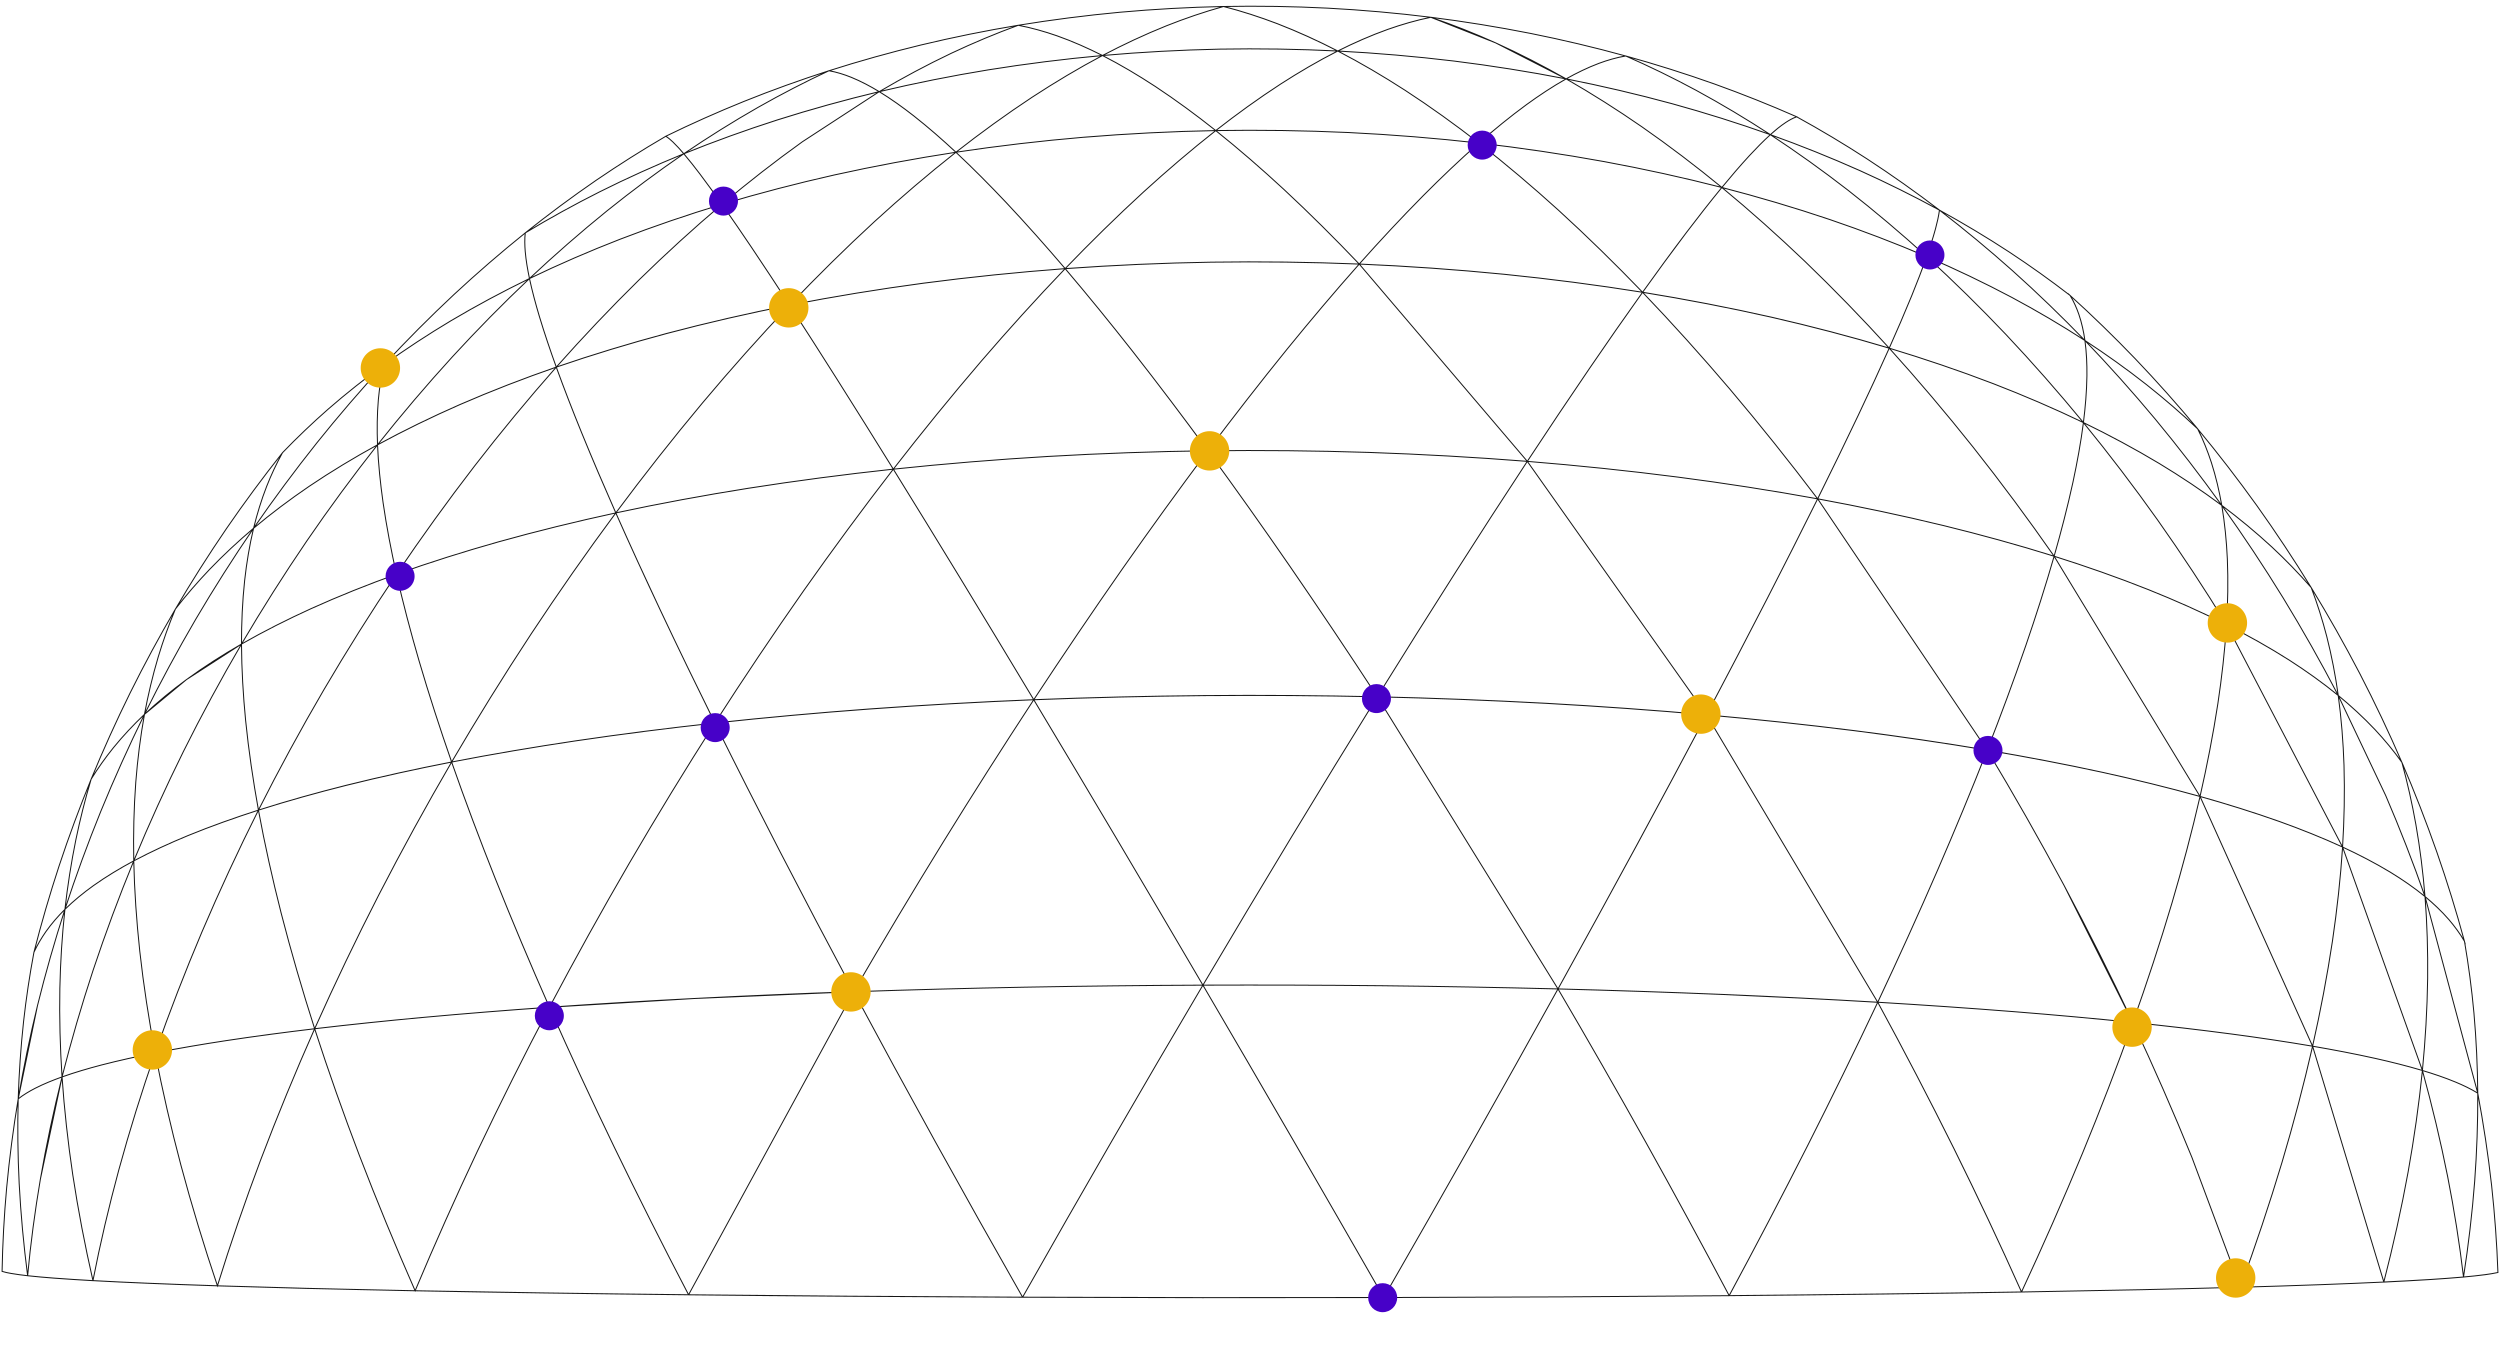 <svg id="e72s8uxtggex1" xmlns="http://www.w3.org/2000/svg" xmlns:xlink="http://www.w3.org/1999/xlink" viewBox="0 0 1206 651" shape-rendering="geometricPrecision" text-rendering="geometricPrecision"><style>#e72s8uxtggex21 {animation: e72s8uxtggex21_s_do 20000ms linear infinite normal forwards}@keyframes e72s8uxtggex21_s_do { 0% {stroke-dashoffset: 2178.54} 23% {stroke-dashoffset: 2178.54} 38% {stroke-dashoffset: 1452.36} 51% {stroke-dashoffset: 726.18} 100% {stroke-dashoffset: 726.18} }#e72s8uxtggex22 {animation: e72s8uxtggex22_s_do 20000ms linear infinite normal forwards}@keyframes e72s8uxtggex22_s_do { 0% {stroke-dashoffset: 681.66} 70% {stroke-dashoffset: 681.66} 85% {stroke-dashoffset: 454.44} 100% {stroke-dashoffset: 227.22} }#e72s8uxtggex23 {animation: e72s8uxtggex23_s_do 20000ms linear infinite normal forwards}@keyframes e72s8uxtggex23_s_do { 0% {stroke-dashoffset: 1238.67} 30% {stroke-dashoffset: 1238.67} 45% {stroke-dashoffset: 825.78} 60% {stroke-dashoffset: 412.89} 100% {stroke-dashoffset: 412.89} }#e72s8uxtggex24 {animation: e72s8uxtggex24_s_do 20000ms linear infinite normal forwards}@keyframes e72s8uxtggex24_s_do { 0% {stroke-dashoffset: 1410.24} 67% {stroke-dashoffset: 1410.24} 82% {stroke-dashoffset: 940.16} 100% {stroke-dashoffset: 470.08} }#e72s8uxtggex25 {animation: e72s8uxtggex25_s_do 20000ms linear infinite normal forwards}@keyframes e72s8uxtggex25_s_do { 0% {stroke-dashoffset: 991.68} 15% {stroke-dashoffset: 661.12} 26% {stroke-dashoffset: 330.56} 100% {stroke-dashoffset: 330.56} }#e72s8uxtggex26 {animation: e72s8uxtggex26_s_do 20000ms linear infinite normal forwards}@keyframes e72s8uxtggex26_s_do { 0% {stroke-dashoffset: 2089.95} 36% {stroke-dashoffset: 2089.95} 51% {stroke-dashoffset: 1393.3} 64% {stroke-dashoffset: 696.65} 100% {stroke-dashoffset: 696.65} }#e72s8uxtggex27 {animation: e72s8uxtggex27_s_do 20000ms linear infinite normal forwards}@keyframes e72s8uxtggex27_s_do { 0% {stroke-dashoffset: 558.75} 51.5% {stroke-dashoffset: 558.75} 66.5% {stroke-dashoffset: 372.5} 80% {stroke-dashoffset: 186.25} 100% {stroke-dashoffset: 186.25} }#e72s8uxtggex28 {animation: e72s8uxtggex28_s_do 20000ms linear infinite normal forwards}@keyframes e72s8uxtggex28_s_do { 0% {stroke-dashoffset: 1182.96} 15% {stroke-dashoffset: 788.64} 29% {stroke-dashoffset: 394.32} 100% {stroke-dashoffset: 394.32} }</style><path id="e72s8uxtggex2" d="M854.025,64.951C842.362,57.335,830.398,50.192,818.162,43.541C807.065,37.556,795.745,32.02,784.207,26.985M854.025,64.951C856.363,62.855,858.797,60.83,861.42,59.092M854.025,64.951C838.41,59.397,822.604,54.434,806.632,50.026C789.728,45.421,772.678,41.444,755.49,38.04C760.592,35.191,765.837,32.629,771.302,30.569C775.5,29.01,779.797,27.756,784.207,26.985M784.207,26.985C798.672,31.002,812.993,35.526,827.141,40.548C840.513,45.352,853.714,50.616,866.723,56.333C864.828,57.014,863.093,58,861.42,59.092M861.42,59.092C858.797,60.83,856.363,62.853,854.025,64.963C868.593,70.196,882.972,75.942,897.12,82.257C910.175,88.145,923.015,94.495,935.594,101.359C924.264,92.704,912.62,84.469,900.687,76.67C889.617,69.478,878.285,62.698,866.715,56.343C864.828,56.999,863.093,57.992,861.42,59.092ZM755.487,38.048C744.401,31.755,733.072,25.931,721.461,20.666M755.487,38.048L721.461,20.666M755.487,38.048C760.589,35.199,765.835,32.638,771.299,30.565C775.49,29.014,779.795,27.77,784.204,26.995C769.052,22.831,753.758,19.205,738.35,16.122C722.398,12.967,706.342,10.369,690.21,8.332M755.487,38.048C737.562,34.55,719.523,31.701,701.394,29.447C682.767,27.205,664.071,25.594,645.336,24.615C653.165,20.684,661.187,17.149,669.435,14.193C676.233,11.794,683.153,9.793,690.21,8.332M721.461,20.666C711.243,16.068,700.823,11.939,690.21,8.332M721.461,20.666L690.21,8.332M721.461,20.666C711.234,16.068,700.823,11.939,690.21,8.332M590.237,3.13C573.519,3.488,556.819,4.416,540.164,5.912C523.787,7.441,507.468,9.531,491.235,12.18C497.584,13.409,503.805,15.161,509.91,17.292C517.427,19.947,524.72,23.18,531.837,26.775M590.237,3.13C580.863,5.731,571.667,8.874,562.632,12.469M590.237,3.13C599.031,5.388,607.665,8.188,616.147,11.421C626.114,15.287,635.835,19.731,645.336,24.608C626.382,23.666,607.401,23.364,588.427,23.704C569.534,24.102,550.658,25.113,531.836,26.775C541.866,21.518,552.123,16.696,562.632,12.469M531.837,26.775C541.866,21.518,552.123,16.696,562.632,12.469M531.837,26.775C540.604,31.273,549.068,36.307,557.306,41.701C567.357,48.349,577.052,55.498,586.483,62.987M531.837,26.775C520.22,32.939,508.933,39.694,497.928,46.879C485.294,55.211,473.054,64.116,461.14,73.434M531.837,26.775C513.392,28.459,495.01,30.771,476.723,33.709C459.076,36.59,441.537,40.092,424.137,44.209C429.935,47.757,435.459,51.717,440.817,55.91C447.852,61.446,454.588,67.342,461.14,73.434M531.837,26.775C520.22,32.939,508.933,39.694,497.926,46.879C485.292,55.211,473.054,64.116,461.14,73.434M424.138,44.217C419.818,41.606,415.355,39.229,410.679,37.319C407.201,35.915,403.627,34.799,399.939,34.114C414.564,29.458,429.348,25.32,444.264,21.707C459.806,17.983,475.473,14.806,491.237,12.181M424.138,44.217C435.483,37.536,447.085,31.323,458.969,25.669C469.523,20.698,480.277,16.178,491.237,12.181M424.138,44.217C441.54,40.1,459.079,36.592,476.724,33.7C495.011,30.765,513.393,28.459,531.838,26.785C524.722,23.183,517.427,19.942,509.908,17.277C503.806,15.152,497.584,13.405,491.237,12.181M424.138,44.217C435.483,37.536,447.085,31.323,458.971,25.669C469.525,20.698,480.277,16.178,491.237,12.181M329.871,74.159C328.197,72.21,326.475,70.28,324.612,68.493C323.548,67.474,322.439,66.509,321.186,65.722C333.524,59.697,346.07,54.106,358.798,48.958C372.333,43.506,386.058,38.573,399.942,34.105M329.871,74.159C341.533,66.241,353.48,58.752,365.727,51.763C376.9,45.437,388.303,39.52,399.942,34.105M329.871,74.159C344.695,68.171,359.74,62.755,374.965,57.858C391.189,52.711,407.591,48.171,424.139,44.203C419.818,41.594,415.354,39.217,410.679,37.304C407.202,35.91,403.627,34.784,399.942,34.105M329.871,74.159C341.533,66.241,353.48,58.752,365.729,51.763C376.9,45.437,388.303,39.52,399.942,34.105M329.867,74.169C332.532,77.306,335.068,80.55,337.559,83.829C341.222,88.676,344.776,93.595,348.278,98.566C331.675,103.589,315.251,109.195,299.061,115.434C284.275,121.181,269.708,127.474,255.417,134.366M329.867,74.169C317.187,82.859,304.867,92.043,292.886,101.667C279.988,112.103,267.51,123.015,255.417,134.366M329.867,74.169C316.113,79.792,302.568,85.891,289.279,92.537C277.063,98.689,265.081,105.281,253.372,112.35C253.052,115.311,253.127,118.308,253.367,121.27C253.75,125.676,254.507,130.048,255.417,134.366M329.867,74.169C317.187,82.859,304.865,92.043,292.883,101.667C279.988,112.103,267.51,123.015,255.417,134.366M424.134,44.219C429.933,47.764,435.455,51.736,440.813,55.921C447.85,61.443,454.584,67.356,461.137,73.447M424.134,44.219L387.069,68.389M424.134,44.219C407.585,48.191,391.182,52.733,374.961,57.881C359.734,62.761,344.69,68.175,329.866,74.178C332.532,77.312,335.069,80.554,337.559,83.831C341.222,88.676,344.775,93.61,348.277,98.579M461.137,73.447C441.499,76.457,421.968,80.073,402.574,84.384C384.316,88.498,366.204,93.2,348.277,98.579M461.137,73.447C441.5,76.462,421.969,80.076,402.573,84.378C384.317,88.504,366.204,93.194,348.278,98.572C353.125,105.448,357.875,112.413,362.573,119.394C368.756,128.617,374.869,137.886,380.912,147.2M461.137,73.447C447.646,84.079,434.599,95.257,421.917,106.841C407.794,119.836,394.152,133.324,380.912,147.2M461.137,73.447C469.501,81.275,477.557,89.421,485.422,97.761C495.164,108.128,504.603,118.76,513.838,129.586C490.976,131.296,468.168,133.623,445.437,136.621C423.828,139.513,402.311,143.021,380.912,147.2M461.137,73.447C447.646,84.079,434.599,95.257,421.92,106.841C407.796,119.836,394.152,133.324,380.912,147.2M348.277,98.579C360.828,88.035,373.742,77.936,387.069,68.389M348.277,98.579C360.826,88.035,373.742,77.936,387.069,68.389M586.483,62.987C565.248,63.382,544.046,64.457,522.88,66.195C502.228,67.944,481.638,70.358,461.14,73.434M586.483,62.987C577.053,55.489,567.357,48.349,557.307,41.711C549.071,36.312,540.606,31.27,531.838,26.768C550.663,25.118,569.537,24.095,588.429,23.7C607.409,23.36,626.382,23.665,645.34,24.597C635.845,29.423,626.665,34.805,617.718,40.581C606.967,47.559,596.588,55.095,586.483,62.987ZM645.339,24.608C656.475,30.381,667.281,36.765,677.821,43.561C690.05,51.523,701.895,60.057,713.425,69.006M645.339,24.608C635.845,29.431,626.664,34.81,617.716,40.584C606.966,47.578,596.586,55.091,586.482,62.981C607.828,62.64,629.165,62.945,650.488,63.931C671.52,64.953,692.505,66.638,713.425,69.006M645.339,24.608C664.076,25.593,682.774,27.208,701.403,29.449C719.524,31.709,737.563,34.56,755.49,38.056C748.852,41.803,742.494,46.036,736.316,50.518C728.399,56.328,720.811,62.532,713.425,69.006M755.49,38.046C768.002,45.221,780.168,52.95,792.028,61.16C805.289,70.388,818.137,80.187,830.634,90.433M755.49,38.046C748.851,41.811,742.497,46.024,736.325,50.522C728.407,56.323,720.812,62.535,713.426,68.996C733.667,71.329,753.827,74.317,773.875,77.956C792.93,81.49,811.861,85.613,830.634,90.433M755.49,38.046C772.676,41.455,789.734,45.435,806.632,50.04C822.604,54.448,838.418,59.393,854.033,64.962M830.634,90.433C834.946,85.202,839.345,80.044,843.951,75.046C847.184,71.566,850.506,68.156,854.033,64.962M854.033,64.962C866.81,73.362,879.238,82.273,891.326,91.646C904.436,101.885,917.134,112.619,929.435,123.795M854.033,64.962C850.506,68.162,847.184,71.557,843.951,75.041C839.353,80.045,834.946,85.191,830.625,90.443C848.167,94.988,865.534,100.116,882.71,105.917C898.499,111.292,914.106,117.234,929.435,123.795M854.033,64.962C866.81,73.362,879.238,82.273,891.334,91.646C904.436,101.885,917.134,112.619,929.435,123.795M854.033,64.962C868.606,70.192,882.978,75.966,897.12,82.273C910.184,88.143,923.019,94.514,935.594,101.372M929.435,123.795C930.997,119.356,932.463,114.9,933.684,110.373C934.484,107.402,935.174,104.414,935.594,101.372M929.435,123.795C942.617,135.834,955.338,148.36,967.624,161.317C980.584,175.055,993.052,189.26,1005.04,203.845M929.435,123.795C943.37,129.806,957.074,136.338,970.478,143.458C982.526,149.902,994.304,156.813,1005.77,164.263C1006.54,169.91,1006.8,175.626,1006.73,181.343C1006.62,188.879,1005.98,196.379,1005.04,203.845M929.435,123.795C927.192,130.153,924.735,136.424,922.207,142.678C918.735,151.166,915.089,159.568,911.356,167.952C928.302,173.08,945.074,178.761,961.6,185.102C976.311,190.784,990.824,197.003,1005.04,203.845M935.594,101.372C947.689,110.681,959.443,120.425,970.834,130.585C982.89,141.375,994.518,152.62,1005.77,164.266M935.594,101.372C935.182,104.411,934.476,107.415,933.684,110.382C932.463,114.905,930.997,119.375,929.435,123.81C943.37,129.816,957.074,136.346,970.478,143.453C982.526,149.913,994.304,156.827,1005.77,164.266M935.594,101.372C947.69,110.683,959.447,120.427,970.842,130.585C982.882,141.375,994.518,152.62,1005.77,164.266M935.594,101.372C947.103,107.71,958.382,114.451,969.384,121.662C979.393,128.254,989.152,135.22,998.64,142.545C1000.36,145.426,1001.74,148.482,1002.84,151.659C1004.23,155.745,1005.15,159.988,1005.77,164.266M1071.78,243.788C1061.55,229.548,1050.85,215.649,1039.66,202.143C1028.81,189.133,1017.51,176.48,1005.77,164.255M1071.78,243.788C1070.56,236.822,1068.94,229.924,1066.78,223.162C1064.97,217.613,1062.79,212.166,1060.2,206.925C1052.29,199.446,1044.05,192.342,1035.53,185.598C1025.92,178.033,1015.99,170.948,1005.77,164.255M1071.78,243.788C1062.08,236.566,1052.01,229.872,1041.66,223.606C1029.77,216.469,1017.53,209.912,1005.04,203.85C1005.98,196.389,1006.62,188.876,1006.73,181.346C1006.79,175.626,1006.54,169.923,1005.77,164.255M911.364,167.939C898.261,153.53,884.715,139.561,870.67,126.065M911.364,167.939C915.107,159.57,918.722,151.144,922.207,142.664C924.743,136.423,927.192,130.149,929.443,123.786C914.098,117.231,898.507,111.289,882.71,105.908C865.542,100.107,848.167,94.988,830.626,90.431M911.364,167.939C898.261,153.548,884.715,139.561,870.67,126.065M911.364,167.939C892.642,162.329,873.745,157.404,854.699,153.04C834.052,148.378,813.27,144.381,792.381,140.981C799.325,131.271,806.365,121.63,813.576,112.112C819.135,104.804,824.791,97.547,830.626,90.431M870.67,126.065C857.742,113.725,844.418,101.806,830.626,90.431M830.626,90.431C811.856,85.631,792.928,81.473,773.875,77.965C753.829,74.312,733.669,71.32,713.426,68.993M830.626,90.431C824.791,97.548,819.135,104.788,813.567,112.117C806.367,121.636,799.326,131.277,792.381,140.99M713.426,68.993C726.621,79.306,739.39,90.149,751.806,101.398C765.765,114.13,779.267,127.375,792.381,140.99M713.426,68.993C726.621,79.306,739.39,90.149,751.797,101.398C765.765,114.13,779.267,127.375,792.381,140.99M713.426,68.993C704.173,77.134,695.266,85.646,686.575,94.387C675.97,105.089,665.712,116.126,655.694,127.374C679.021,128.363,702.316,130.006,725.551,132.301C747.902,134.562,770.19,137.44,792.381,140.99M586.479,62.99C565.245,63.398,544.041,64.459,522.879,66.211M586.479,62.99C574.53,72.387,562.985,82.279,551.745,92.507C538.711,104.452,526.108,116.857,513.838,129.581C504.603,118.768,495.166,108.115,485.426,97.745C477.56,89.428,469.503,81.271,461.137,73.449M586.479,62.99C597.792,72.033,608.711,81.553,619.349,91.375C631.835,102.983,643.919,115.034,655.692,127.386C631.98,126.416,608.245,126.109,584.516,126.466C560.932,126.855,537.365,127.899,513.837,129.581C526.109,116.857,538.713,104.452,551.752,92.507C562.985,82.279,574.53,72.387,586.479,62.99ZM586.479,62.99C597.792,72.034,608.711,81.537,619.348,91.377C631.836,102.988,643.92,115.04,655.692,127.376C665.71,116.137,675.969,105.093,686.566,94.386C695.255,85.644,704.171,77.148,713.423,69.007C692.504,66.642,671.515,64.948,650.487,63.928C629.164,62.955,607.825,62.636,586.479,62.99ZM268.351,177.089C265.44,169.014,262.676,160.87,260.2,152.655C258.396,146.608,256.745,140.526,255.419,134.374C269.711,127.47,284.278,121.178,299.062,115.428C315.252,109.188,331.674,103.596,348.28,98.562M268.351,177.089C281.243,162.565,294.587,148.461,308.431,134.863C321.286,122.297,334.554,110.167,348.28,98.562M268.351,177.089C285.895,171.042,303.653,165.677,321.571,160.87C341.202,155.686,360.993,151.128,380.914,147.203C374.865,137.887,368.765,128.606,362.573,119.378C357.876,112.405,353.126,105.448,348.28,98.562M268.351,177.089C281.243,162.565,294.589,148.461,308.433,134.863C321.288,122.297,334.554,110.167,348.28,98.562M182.115,214.569C181.833,207.268,181.896,199.951,182.529,192.668C183.053,187.007,183.921,181.398,185.317,175.893C195.744,168.369,206.504,161.327,217.538,154.735C229.874,147.417,242.524,140.652,255.419,134.37M182.115,214.569C193.667,200.02,205.696,185.851,218.223,172.13C230.179,159.118,242.568,146.502,255.419,134.37M182.115,214.569C195.063,207.545,208.322,201.124,221.808,195.188C237.082,188.543,252.619,182.555,268.351,177.084C265.439,169.007,262.673,160.879,260.195,152.664C258.393,146.623,256.744,140.531,255.419,134.37M182.115,214.569C193.667,200.02,205.696,185.851,218.224,172.13C230.179,159.118,242.568,146.502,255.419,134.37M122.329,254.822C124.007,247.936,126.087,241.168,128.653,234.571C130.845,229.028,133.371,223.621,136.261,218.401C143.345,211.055,150.732,204.01,158.405,197.283C167.056,189.767,176.045,182.643,185.318,175.893M122.329,254.822C132.021,240.75,142.199,227.02,152.844,213.657C163.223,200.692,174.055,188.096,185.318,175.893M122.329,254.822C130.905,247.629,139.861,240.93,149.107,234.622C159.787,227.413,170.822,220.764,182.116,214.575C181.834,207.264,181.897,199.952,182.528,192.658C183.053,187.013,183.922,181.402,185.318,175.893M122.325,254.826C120.352,263.102,118.965,271.51,118.022,279.968C116.93,290.177,116.483,300.419,116.496,310.693C107.371,315.946,98.486,321.613,89.967,327.824M122.325,254.826C112.523,269.136,103.216,283.781,94.421,298.733C85.652,313.735,77.403,329.035,69.687,344.607M122.325,254.826C114.923,261.087,107.825,267.694,101.103,274.682C95.293,280.778,89.782,287.137,84.615,293.794C81.451,301.372,78.678,309.107,76.309,316.971C73.605,326.056,71.422,335.274,69.687,344.607M89.967,327.824C82.89,333.027,76.092,338.578,69.687,344.607M89.967,327.824L69.687,344.607M89.967,327.824C82.892,333.033,76.091,338.597,69.687,344.598C67.725,355.404,66.369,366.307,65.508,377.242C64.565,389.908,64.282,402.606,64.521,415.289C71.924,397.42,79.922,379.805,88.502,362.473C97.26,344.908,106.597,327.638,116.498,310.693M89.967,327.824L116.498,310.693M89.967,327.824C98.487,321.628,107.371,315.95,116.498,310.693M116.498,310.693C116.563,323.003,117.289,335.28,118.485,347.543C119.954,362.037,122.078,376.466,124.674,390.798C113.226,394.486,101.891,398.498,90.757,403.059C81.833,406.732,73.048,410.759,64.523,415.289M116.498,310.693C106.597,327.638,97.26,344.908,88.504,362.473C79.922,379.805,71.924,397.42,64.523,415.289M182.115,214.577C182.519,223.916,183.486,233.205,184.795,242.459C186.481,254.061,188.702,265.579,191.261,277.014M182.115,214.577C170.204,229.68,158.806,245.18,147.94,261.053C136.91,277.246,126.423,293.803,116.498,310.697M182.115,214.577C170.817,220.764,159.782,227.42,149.104,234.63C139.857,240.933,130.902,247.64,122.326,254.833C120.354,263.098,118.968,271.498,118.024,279.965C116.933,290.175,116.484,300.42,116.498,310.697M182.115,214.577C170.204,229.68,158.805,245.18,147.937,261.053C136.909,277.246,126.424,293.804,116.498,310.697M191.261,277.014C194.433,291.011,198.11,304.893,202.12,318.674C206.944,335.122,212.24,351.422,217.868,367.605M191.261,277.014C207.423,271.25,223.792,266.099,240.302,261.444C259.078,256.193,278.014,251.555,297.067,247.43M217.868,367.605C230.145,346.622,242.969,325.964,256.327,305.655C269.391,285.893,282.961,266.463,297.067,247.43M217.868,367.605C237.628,363.763,257.475,360.416,277.38,357.435C299.823,354.105,322.327,351.257,344.876,348.788C335.917,330.667,327.102,312.495,318.482,294.225C311.179,278.704,304.016,263.117,297.067,247.43M217.868,367.605C230.146,346.622,242.97,325.964,256.329,305.655C269.392,285.893,282.963,266.463,297.067,247.43M297.067,247.43C291.361,234.53,285.8,221.562,280.47,208.493C276.248,198.108,272.17,187.656,268.347,177.101M297.067,247.43C278.015,251.56,259.077,256.183,240.302,261.435C223.79,266.109,207.421,271.242,191.258,277.02M268.347,177.101C254.702,192.55,241.585,208.458,228.963,224.758C215.858,241.783,203.283,259.213,191.258,277.02M268.347,177.101C252.615,182.557,237.078,188.556,221.804,195.202C208.315,201.134,195.057,207.558,182.111,214.594C182.517,223.925,183.486,233.222,184.796,242.467C186.481,254.075,188.7,265.582,191.258,277.02M268.347,177.101C254.702,192.55,241.585,208.458,228.962,224.758C215.849,241.771,203.289,259.208,191.258,277.02M380.913,147.204C388.559,158.995,396.136,170.832,403.642,182.714C412.806,197.196,421.895,211.747,430.933,226.315C407.539,228.84,384.208,231.898,360.964,235.54C339.566,238.959,318.254,242.875,297.068,247.428M380.913,147.204C366.447,162.459,352.483,178.178,338.963,194.275C324.491,211.592,310.542,229.321,297.068,247.428M380.913,147.204C360.993,151.155,341.197,155.673,321.568,160.896C303.651,165.689,285.891,171.066,268.348,177.096C272.173,187.644,276.25,198.089,280.473,208.482C285.803,221.556,291.365,234.526,297.068,247.428M380.913,147.204C366.445,162.459,352.483,178.178,338.96,194.275C324.491,211.592,310.541,229.321,297.068,247.428M513.839,129.589C524.946,142.658,535.754,155.969,546.35,169.453C558.731,185.237,570.825,201.262,582.693,217.443C556.934,217.79,531.186,218.706,505.467,220.192C480.578,221.679,455.729,223.701,430.933,226.329M513.839,129.589C499.91,144.11,486.428,159.047,473.303,174.294C458.75,191.287,444.65,208.644,430.933,226.329M513.839,129.589C490.976,131.3,468.169,133.617,445.438,136.608C423.828,139.512,402.31,143.022,380.912,147.205C388.556,158.998,396.133,170.834,403.643,182.713C412.808,197.2,421.897,211.756,430.933,226.329M513.839,129.589C499.91,144.11,486.426,159.047,473.302,174.294C458.746,191.287,444.648,208.644,430.933,226.329M655.696,127.382L736.776,222.554M655.696,127.382C643.794,140.79,632.248,154.493,620.936,168.385C607.876,184.509,595.156,200.876,582.691,217.451C608.633,217.156,634.581,217.416,660.515,218.246C685.964,219.129,711.39,220.547,736.776,222.554M655.696,127.382C679.021,128.386,702.314,130.012,725.55,132.312C747.907,134.558,770.194,137.454,792.382,140.998C783.716,153.125,775.212,165.375,766.795,177.693C756.657,192.554,746.664,207.52,736.776,222.554M792.378,141.004C806.846,156.103,820.822,171.668,834.38,187.594C849.015,204.88,863.156,222.58,876.829,240.64M792.378,141.004C783.713,153.142,775.208,165.384,766.799,177.694C756.654,192.57,746.661,207.532,736.764,222.563M792.378,141.004C813.266,144.396,834.058,148.39,854.699,153.056C873.738,157.429,892.65,162.353,911.364,167.966C906.505,178.848,901.487,189.66,896.383,200.421C889.986,213.885,883.455,227.28,876.829,240.64M876.829,240.64C854.461,236.56,831.99,233.1,809.445,230.155C785.282,227.039,761.047,224.543,736.764,222.563M736.764,222.563C711.382,220.558,685.959,219.123,660.512,218.258C634.58,217.42,608.633,217.152,582.689,217.454M736.764,222.563C725.217,240.151,713.789,257.817,702.48,275.56C689.675,295.676,676.985,315.866,664.413,336.129C650.644,315.007,636.613,294.056,622.325,273.282C609.362,254.505,596.167,235.879,582.689,217.454M582.689,217.454C556.931,217.8,531.183,218.716,505.465,220.202C480.576,221.675,455.725,223.702,430.929,226.331C441.593,243.531,452.185,260.799,462.723,278.083C474.769,297.866,486.756,317.685,498.682,337.54M582.689,217.454C568.697,236.128,555.027,255.038,541.631,274.148C527.003,295.066,512.702,316.22,498.682,337.54M582.689,217.454C596.167,235.877,609.354,254.502,622.316,273.293C636.609,294.065,650.645,315.013,664.421,336.133C636.686,335.513,608.952,335.312,581.217,335.547C553.691,335.798,526.182,336.451,498.682,337.54M582.689,217.454C568.697,236.128,555.027,255.038,541.634,274.148C527.006,295.066,512.702,316.22,498.682,337.54M911.364,167.958C925.353,183.408,938.804,199.334,951.78,215.636C965.365,232.79,978.396,250.371,990.912,268.326M911.364,167.958C906.505,178.838,901.487,189.649,896.383,200.425C889.978,213.883,883.46,227.287,876.829,240.634C897.199,244.385,917.467,248.666,937.6,253.543C955.513,257.942,973.307,262.819,990.912,268.326M911.364,167.958C928.302,173.091,945.082,178.769,961.608,185.095C976.319,190.791,990.832,197.016,1005.04,203.853C1003.79,213.521,1002.03,223.105,999.987,232.637C997.363,244.624,994.28,256.526,990.912,268.326M1005.04,203.859C1017.49,219.107,1029.42,234.769,1040.82,250.82C1052.45,267.281,1063.54,284.122,1074.07,301.314M1005.04,203.859C1003.79,213.521,1002.03,223.114,999.987,232.641C997.363,244.642,994.28,256.525,990.912,268.324M1005.04,203.859C1017.49,219.109,1029.42,234.771,1040.82,250.82C1052.45,267.283,1063.54,284.124,1074.07,301.314M1005.04,203.859C1017.53,209.918,1029.77,216.483,1041.67,223.619C1052.02,229.881,1062.09,236.58,1071.79,243.8C1073.23,252.334,1074.07,260.952,1074.47,269.604C1074.91,280.174,1074.71,290.761,1074.07,301.314M1074.07,301.314C1061.76,295.138,1049.17,289.566,1036.38,284.432C1021.44,278.491,1006.26,273.172,990.912,268.324M1074.07,301.314C1074.72,290.749,1074.91,280.166,1074.47,269.601C1074.07,260.959,1073.23,252.334,1071.79,243.792M1074.07,301.314C1084.44,306.556,1094.58,312.229,1104.38,318.466C1112.55,323.724,1120.45,329.346,1127.97,335.484M1074.07,301.314L1130.05,408.619M1074.07,301.314C1084.43,306.557,1094.57,312.239,1104.38,318.473C1112.53,323.716,1120.44,329.35,1127.96,335.486C1129.49,346.671,1130.37,357.937,1130.75,369.219C1131.14,382.353,1130.86,395.502,1130.05,408.619M1074.07,301.314C1073.25,314.074,1071.8,326.784,1069.9,339.43C1067.6,354.463,1064.67,369.382,1061.3,384.203C1074.22,387.84,1087.06,391.834,1099.72,396.33C1109.98,400.032,1120.13,404.058,1130.05,408.619M990.912,268.324C986.742,282.788,982.153,297.137,977.263,311.368C971.413,328.34,965.175,345.162,958.636,361.867M990.912,268.324C973.307,262.811,955.513,257.93,937.6,253.546C917.467,248.646,897.199,244.379,876.837,240.626M1071.79,243.792C1082.18,258.353,1092.07,273.268,1101.44,288.51C1110.81,303.861,1119.66,319.528,1127.97,335.484M1071.79,243.792C1080.18,250.095,1088.25,256.763,1095.97,263.878C1102.61,270.082,1108.95,276.6,1114.93,283.451C1117.88,291.18,1120.36,299.075,1122.44,307.087C1124.82,316.442,1126.63,325.929,1127.97,335.484M1150.88,383.806C1157.75,399.814,1164.08,416.046,1169.82,432.487C1168.88,420.87,1167.44,409.284,1165.43,397.795C1163.62,387.668,1161.38,377.637,1158.66,367.717C1154.69,362.189,1150.36,356.966,1145.72,351.998C1140.16,346.117,1134.21,340.637,1127.96,335.493M1150.88,383.806L1127.96,335.493M1150.88,383.806C1157.76,399.809,1164.08,416.046,1169.83,432.487C1164.54,428.177,1158.91,424.315,1153.09,420.757C1145.66,416.255,1137.94,412.281,1130.05,408.611C1130.86,395.503,1131.14,382.348,1130.75,369.208C1130.37,357.927,1129.49,346.678,1127.96,335.493M1061.3,384.205L990.912,268.33M1061.3,384.205C1064.67,369.38,1067.59,354.455,1069.9,339.416C1071.8,326.777,1073.25,314.071,1074.07,301.317C1061.76,295.137,1049.17,289.565,1036.38,284.437C1021.44,278.487,1006.25,273.178,990.912,268.33M1061.3,384.205C1045.75,379.882,1030.07,376.053,1014.31,372.584C995.834,368.557,977.27,365.04,958.636,361.867M990.912,268.33C986.742,282.793,982.145,297.142,977.263,311.376C971.413,328.338,965.167,345.169,958.636,361.867M958.636,361.867L876.837,240.626M958.636,361.867C937.37,358.297,916.032,355.192,894.647,352.469C870.9,349.496,847.089,346.972,823.239,344.83C833.087,326.215,842.828,307.543,852.463,288.817M876.837,240.626C868.815,256.742,860.69,272.806,852.463,288.817M852.463,288.817C842.833,307.54,833.081,326.197,823.24,344.82M852.463,288.817C860.693,272.805,868.818,256.741,876.837,240.622M823.24,344.82L736.768,222.552C725.215,240.138,713.805,257.808,702.492,275.544C689.677,295.66,676.985,315.855,664.417,336.127C691.577,336.757,718.725,337.804,745.853,339.27C771.677,340.702,797.476,342.552,823.24,344.82ZM344.877,348.771C335.918,330.675,327.104,312.495,318.487,294.215C311.179,278.706,304.018,263.114,297.066,247.422C318.254,242.882,339.563,238.958,360.961,235.553C384.206,231.897,407.537,228.842,430.932,226.321M344.877,348.771C358.72,327.18,373.009,305.879,387.734,284.883C401.71,265.051,416.093,245.519,430.932,226.321M344.877,348.771C369.613,346.106,394.391,343.857,419.202,342.026C445.671,340.112,472.169,338.615,498.685,337.536C486.757,317.678,474.77,297.857,462.722,278.072C452.185,260.785,441.588,243.535,430.932,226.321M344.877,348.771C358.721,327.18,373.011,305.879,387.738,284.883C401.712,265.051,416.093,245.519,430.932,226.321M124.673,390.808C122.077,376.457,119.954,362.04,118.487,347.541C117.289,335.287,116.563,322.999,116.496,310.695C127.41,304.454,138.639,298.818,150.074,293.608C163.572,287.513,177.33,282.026,191.26,277.012M124.673,390.808C134.59,371.153,145.105,351.807,156.203,332.796C167.318,313.847,179.009,295.244,191.26,277.012M124.673,390.808C138.625,386.352,152.733,382.437,166.932,378.849C183.809,374.655,200.801,370.936,217.867,367.593C212.238,351.407,206.941,335.122,202.118,318.674C198.109,304.896,194.432,291.019,191.26,277.012M124.673,390.808C134.59,371.153,145.106,351.807,156.205,332.796C167.318,313.847,179.009,295.244,191.26,277.012M64.523,415.289C57.814,418.897,51.279,422.809,45.065,427.232C40.218,430.713,35.587,434.482,31.32,438.665M64.523,415.289C64.282,402.594,64.564,389.898,65.508,377.236C66.369,366.297,67.726,355.407,69.688,344.596M31.322,438.665C32.593,427.407,34.331,416.214,36.593,405.116C38.626,395.268,41.085,385.513,43.962,375.878C47.216,370.598,50.802,365.531,54.7,360.708C59.337,355.007,64.363,349.658,69.688,344.596M69.688,344.596C62.109,359.997,55.062,375.655,48.56,391.543C42.266,407.044,36.516,422.761,31.32,438.665M69.688,344.596C62.109,359.997,55.062,375.655,48.562,391.543C42.266,407.044,36.515,422.761,31.32,438.665M1188.4,616.027C1186.48,599.815,1183.91,583.693,1180.77,567.674C1177.33,550.434,1173.24,533.342,1168.57,516.399M1188.4,616.027C1190.78,600.71,1192.59,585.319,1193.79,569.867C1194.83,555.714,1195.34,541.53,1195.27,527.332M1188.4,616.027C1186.48,599.815,1183.91,583.693,1180.76,567.675C1177.33,550.434,1173.24,533.342,1168.57,516.399M1188.4,616.027C1183.11,616.485,1177.81,616.883,1172.51,617.221C1165,617.683,1157.48,618.086,1149.96,618.443M1168.57,516.399C1174,518.04,1179.38,519.845,1184.63,522.022M1168.57,516.399C1166.91,532.82,1164.58,549.151,1161.67,565.393C1158.42,583.216,1154.48,600.904,1149.96,618.443M1195.27,527.332C1191.89,525.259,1188.29,523.543,1184.63,522.022M1195.27,527.332L1169.84,432.488M1195.27,527.332C1191.89,525.264,1188.29,523.549,1184.63,522.022M1195.27,527.332C1195.16,514.433,1194.57,501.549,1193.43,488.696C1192.36,477.084,1190.84,465.518,1188.86,454.027C1186.67,450.339,1184.15,446.883,1181.36,443.627C1177.85,439.585,1173.95,435.898,1169.84,432.488M1184.63,522.022C1179.39,519.846,1174,518.043,1168.57,516.407C1170.01,501.642,1170.89,486.845,1171.1,472.018C1171.24,458.826,1170.85,445.649,1169.84,432.488M1149.96,618.443L1115.6,504.682M1149.96,618.443C1154.48,600.909,1158.42,583.21,1161.67,565.391C1164.58,549.146,1166.91,532.811,1168.57,516.401C1161.09,514.183,1153.52,512.295,1145.91,510.587C1135.86,508.354,1125.74,506.435,1115.6,504.682M1115.6,504.682C1111.3,523.505,1106.35,542.163,1100.85,560.67C1094.75,580.962,1088.02,601.043,1080.75,620.945M1057.4,558.378L1080.75,620.952C1088.02,601.047,1094.75,580.962,1100.85,560.681C1106.35,542.161,1111.3,523.506,1115.59,504.685M1057.4,558.378C1048.48,536.41,1038.95,514.699,1028.89,493.227M1057.4,558.378C1048.47,536.41,1038.95,514.699,1028.89,493.227M1115.59,504.685C1102.69,502.488,1089.75,500.575,1076.78,498.844C1060.84,496.736,1044.88,494.884,1028.89,493.227M1115.59,504.685C1102.69,502.5,1089.75,500.581,1076.78,498.851C1060.84,496.744,1044.88,494.903,1028.89,493.237C1035.66,474.194,1041.99,455.008,1047.75,435.635C1052.76,418.62,1057.33,401.496,1061.3,384.213M1115.59,504.685L1061.3,384.213M1115.59,504.685C1119.38,487.86,1122.62,470.907,1125.19,453.845C1127.39,438.827,1129.07,423.762,1130.06,408.619C1120.13,404.059,1110,400.033,1099.72,396.338C1087.07,391.84,1074.23,387.846,1061.3,384.213M1028.89,493.227C1021.32,514.412,1013.21,535.386,1004.65,556.194C995.318,578.763,985.473,601.093,975.185,623.24M975.177,623.247C964.802,600.027,953.943,577.021,942.656,554.225C930.818,530.417,918.538,506.831,905.822,483.481M975.177,623.247C985.473,601.101,995.318,578.759,1004.65,556.19C1013.21,535.391,1021.32,514.409,1028.89,493.231C1009.89,491.266,990.847,489.573,971.793,488.046C949.821,486.308,927.825,484.796,905.822,483.481M975.177,623.247C964.802,600.028,953.927,577.021,942.648,554.225C930.815,530.415,918.538,506.83,905.822,483.481M975.177,623.247C953.023,623.609,930.861,623.941,908.707,624.214C883.851,624.531,858.994,624.788,834.149,625.015C847.081,601.025,859.731,576.87,872.048,552.548M905.822,483.481C894.892,506.654,883.605,529.677,872.048,552.548M872.048,552.548C859.722,576.861,847.087,601.017,834.147,625.007M872.048,552.548C883.605,529.678,894.884,506.657,905.822,483.484M834.147,625.007C821.062,600.278,807.705,575.694,794.078,551.26C780.173,526.376,766.006,501.641,751.579,477.057M834.147,625.007C821.06,600.278,807.7,575.693,794.07,551.26C780.171,526.374,766.007,501.639,751.579,477.057M751.579,477.057C778.362,477.752,805.141,478.652,831.911,479.755C856.553,480.801,881.203,482.029,905.822,483.484M751.579,477.057C738.007,501.559,724.336,526.005,710.567,550.396C696.313,575.624,681.964,600.798,667.52,625.916M905.822,483.484C915.793,462.308,925.48,440.988,934.801,419.51C943.068,400.428,951.042,381.234,958.636,361.882M905.822,483.484C927.825,484.816,949.822,486.307,971.793,488.051C990.848,489.574,1009.89,491.287,1028.89,493.239M493.302,625.763C479.117,600.867,465.087,575.881,451.215,550.808C437.926,526.758,424.792,502.622,411.816,478.402C439.341,477.462,466.872,476.733,494.408,476.217C523.031,475.684,551.657,475.356,580.284,475.232M493.302,625.763C551.374,625.997,609.447,626.048,667.52,625.914C653.018,600.586,638.455,575.292,623.831,550.035C609.377,525.064,594.862,500.13,580.284,475.232M493.302,625.763C507.58,600.498,521.978,575.3,536.495,550.171C550.969,525.12,565.566,500.14,580.284,475.232M580.284,475.232C594.863,500.127,609.381,525.058,623.838,550.024C638.454,575.291,653.015,600.591,667.52,625.922C681.961,600.802,696.311,575.629,710.567,550.403C724.333,526.007,738.003,501.556,751.578,477.053C723.344,476.34,695.117,475.84,666.883,475.521C638.015,475.218,609.144,475.126,580.284,475.232ZM332.167,624.601C319.877,601.047,307.922,577.326,296.346,553.423C285.56,531.081,275.107,508.571,265.051,485.88C288.278,484.26,311.519,482.881,334.771,481.684M332.167,624.601L411.818,478.398M332.167,624.601C358.082,624.874,383.996,625.1,409.913,625.297C437.71,625.494,465.507,625.647,493.304,625.767C479.118,600.867,465.087,575.879,451.214,550.803C437.925,526.753,424.793,502.618,411.818,478.398M334.771,481.684C360.445,480.367,386.128,479.292,411.818,478.398M334.771,481.684L411.818,478.398M334.771,481.684C360.444,480.382,386.128,479.287,411.818,478.4C399.755,455.865,387.857,433.242,376.125,410.532C365.55,390.03,355.12,369.464,344.876,348.787M334.771,481.684C311.519,482.88,288.277,484.267,265.051,485.893M334.771,481.684L265.051,485.893M344.876,348.787C330.657,371.042,316.89,393.584,303.584,416.399C290.275,439.302,277.429,462.472,265.051,485.893M344.876,348.787C322.325,351.257,299.823,354.112,277.38,357.443C257.473,360.424,237.626,363.772,217.866,367.599C224.445,386.411,231.467,405.048,238.82,423.573C247.175,444.505,255.948,465.263,265.051,485.893M344.876,348.787C330.656,371.042,316.888,393.584,303.581,416.399C290.274,439.303,277.428,462.472,265.051,485.893M200.256,622.66C190.784,601.094,181.79,579.333,173.354,557.361C165.656,537.185,158.432,516.813,151.792,496.259C169.122,494.206,186.479,492.424,203.856,490.823C224.235,488.951,244.638,487.32,265.052,485.885C253.004,508.769,241.429,531.899,230.333,555.261C219.83,577.506,209.78,599.977,200.256,622.66ZM200.256,622.66C220.795,623.052,241.336,623.4,261.877,623.701C285.306,624.049,308.737,624.336,332.168,624.592C319.877,601.049,307.922,577.34,296.344,553.434C285.559,531.084,275.105,508.568,265.051,485.885C253.004,508.769,241.43,531.899,230.336,555.261C219.83,577.521,209.782,599.977,200.256,622.66ZM104.883,620.28C98.407,601.016,92.49,581.587,87.238,561.963C82.508,544.098,78.336,526.082,74.846,507.917C86.158,505.691,97.523,503.766,108.918,502.022C123.175,499.856,137.474,497.977,151.792,496.262C142.526,517.135,133.81,538.263,125.716,559.617C118.187,579.632,111.214,599.843,104.883,620.28ZM104.883,620.28C119.223,620.731,133.565,621.137,147.907,621.497C165.355,621.934,182.804,622.31,200.257,622.656C190.783,601.106,181.788,579.346,173.351,557.361C165.654,537.18,158.43,516.819,151.791,496.262C142.526,517.135,133.812,538.263,125.717,559.617C118.189,579.632,111.214,599.843,104.883,620.28ZM44.838,617.767C40.977,600.84,37.695,583.808,35.094,566.657C32.77,551.002,31.016,535.288,29.929,519.498C36.141,517.298,42.469,515.457,48.841,513.781C57.445,511.551,66.129,509.65,74.846,507.914M44.838,617.767C48.349,599.807,52.544,581.983,57.322,564.322C62.522,545.33,68.391,526.517,74.846,507.914M44.838,617.767C53.481,618.245,62.128,618.65,70.777,619.009C82.144,619.488,93.514,619.892,104.884,620.266C98.407,601.02,92.489,581.593,87.239,561.957C82.507,544.088,78.335,526.068,74.846,507.914M44.838,617.767C48.351,599.807,52.545,581.983,57.324,564.322C62.523,545.33,68.391,526.517,74.846,507.914M13.329,615.408C11.416,600.661,10.036,585.871,9.252,571.02C8.577,557.391,8.402,543.747,8.784,530.103C11.327,528.107,14.111,526.454,16.98,524.979C21.163,522.849,25.517,521.091,29.928,519.513M13.329,615.408C14.774,599.828,16.845,584.322,19.466,568.905M13.329,615.408C17.567,615.87,21.816,616.227,26.068,616.555C32.32,617.032,38.576,617.419,44.836,617.776C40.975,600.855,37.695,583.815,35.09,566.656C32.769,551.016,31.014,535.287,29.928,519.513M29.928,519.513C25.85,535.853,22.339,552.312,19.466,568.905M29.928,519.513L19.466,568.905M29.928,519.513C25.85,535.853,22.341,552.312,19.466,568.905M13.328,615.417C17.567,615.889,21.817,616.247,26.069,616.576C32.321,617.048,38.578,617.434,44.836,617.792M13.329,615.406C10.673,615.12,8.018,614.776,5.385,614.318C3.91,614.06,2.431,613.774,1,613.315M44.837,617.783C53.481,618.268,62.128,618.668,70.778,619.025C82.144,619.511,93.513,619.911,104.885,620.283M104.882,620.291C119.223,620.747,133.564,621.147,147.906,621.517C165.355,621.946,182.804,622.331,200.256,622.674M200.256,622.667C220.795,623.066,241.336,623.409,261.88,623.708C285.308,624.065,308.738,624.364,332.169,624.607M332.168,624.611C358.083,624.897,383.998,625.126,409.913,625.311C437.712,625.51,465.508,625.667,493.304,625.781C522.219,625.894,551.127,625.966,580.046,625.995C609.204,626.009,638.364,625.995,667.522,625.924M834.145,625.034C807.111,625.276,780.084,625.461,753.048,625.618C724.542,625.76,696.026,625.874,667.52,625.931M834.15,625.027C858.995,624.814,883.851,624.542,908.708,624.229C930.862,623.958,953.024,623.63,975.186,623.259C994.344,622.931,1013.49,622.573,1032.65,622.16C1048.69,621.802,1064.72,621.417,1080.75,620.961M1149.96,618.464C1139.86,618.935,1129.76,619.35,1119.66,619.721C1106.69,620.193,1093.72,620.593,1080.75,620.965M1188.4,616.047C1183.11,616.519,1177.8,616.891,1172.51,617.234C1164.99,617.72,1157.47,618.107,1149.95,618.478M31.32,438.675C29.936,451.342,29.146,464.054,28.87,476.783C28.613,491.035,28.997,505.287,29.928,519.509C25.515,521.094,21.164,522.849,16.98,524.973C14.111,526.45,11.327,528.113,8.784,530.098M31.32,438.675C26.364,453.993,21.948,469.48,18.081,485.109M31.32,438.675C27.968,441.999,24.873,445.57,22.139,449.418C19.941,452.573,18.001,455.882,16.374,459.361C14.286,470.463,12.614,481.639,11.36,492.867C10.024,505.24,9.165,517.659,8.784,530.098M31.32,438.675C26.362,453.992,21.946,469.48,18.081,485.109M8.784,530.098C11.348,514.996,14.448,499.99,18.081,485.109M8.784,530.098L18.081,485.109M64.521,415.293C64.851,429.865,65.869,444.405,67.43,458.883C69.256,475.319,71.775,491.677,74.846,507.926M64.521,415.293C57.392,432.628,50.86,450.203,44.935,467.987C39.336,484.981,34.316,502.162,29.928,519.515M64.521,415.293C57.812,418.897,51.279,422.827,45.062,427.239C40.215,430.719,35.586,434.494,31.32,438.672C29.938,451.333,29.148,464.041,28.873,476.779C28.613,491.039,29,505.285,29.928,519.515M74.846,507.926C66.129,509.65,57.445,511.561,48.84,513.782C42.469,515.46,36.142,517.309,29.928,519.515M74.846,507.926C86.159,505.699,97.524,503.769,108.918,502.029C123.177,499.864,137.473,497.982,151.791,496.272C145.886,477.827,140.453,459.256,135.633,440.497C131.452,424.059,127.743,407.496,124.671,390.808M74.846,507.926C81.73,488.257,89.261,468.839,97.385,449.641C105.868,429.753,114.977,410.147,124.671,390.808M74.846,507.926C71.776,491.676,69.256,475.317,67.43,458.88C65.87,444.403,64.851,429.863,64.519,415.292C73.047,410.759,81.831,406.744,90.755,403.057C101.89,398.509,113.223,394.493,124.671,390.808M74.846,507.926C81.73,488.257,89.262,468.824,97.383,449.641C105.868,429.753,114.977,410.147,124.671,390.808M217.865,367.61C224.441,386.413,231.464,405.057,238.817,423.574C247.17,444.514,255.945,465.279,265.05,485.902C244.635,487.342,224.235,488.957,203.855,490.824C186.479,492.438,169.12,494.227,151.789,496.269C161.527,474.478,171.843,452.95,182.726,431.71C193.883,410.042,205.6,388.668,217.865,367.61ZM217.865,367.61C200.798,370.949,183.805,374.669,166.929,378.879C152.731,382.44,138.625,386.365,124.67,390.813C127.743,407.494,131.45,424.065,135.633,440.51C140.453,459.249,145.884,477.83,151.791,496.269C161.527,474.477,171.841,452.95,182.724,431.71C193.882,410.042,205.599,388.668,217.865,367.61ZM498.685,337.555C511.908,359.589,525.072,381.659,538.177,403.763C552.274,427.553,566.31,451.378,580.286,475.239C551.658,475.364,523.032,475.689,494.409,476.215C466.873,476.738,439.341,477.469,411.817,478.409C425.895,454.168,440.287,430.111,454.987,406.244C469.246,383.154,483.814,360.255,498.685,337.555ZM498.685,337.555C472.168,338.644,445.671,340.117,419.201,342.054C394.39,343.879,369.609,346.106,344.876,348.795C355.119,369.466,365.552,390.041,376.127,410.536C387.865,433.244,399.762,455.869,411.818,478.409C425.895,454.168,440.285,430.111,454.985,406.244C469.245,383.154,483.813,360.255,498.685,337.555ZM664.425,336.136L751.58,477.066M664.425,336.136C650.607,358.425,636.913,380.789,623.342,403.229C608.866,427.158,594.514,451.162,580.286,475.24C609.148,475.128,638.017,475.224,666.887,475.512C695.121,475.833,723.356,476.345,751.58,477.066M664.425,336.136C691.582,336.778,718.728,337.819,745.853,339.293C771.68,340.735,797.477,342.561,823.239,344.835C812.069,365.935,800.796,386.981,789.421,407.971C776.909,431.058,764.295,454.09,751.58,477.066M823.235,344.846L905.823,483.501M823.235,344.846C812.068,365.95,800.798,386.999,789.427,407.994C776.904,431.069,764.288,454.094,751.578,477.066C778.361,477.767,805.139,478.666,831.909,479.765C856.553,480.819,881.196,482.032,905.823,483.501M823.235,344.846C847.081,346.985,870.892,349.508,894.647,352.494C916.032,355.224,937.37,358.322,958.636,361.882M905.823,483.501C915.786,462.313,925.48,440.998,934.801,419.506C943.061,400.442,951.042,381.234,958.636,361.882M958.636,361.882C971.53,383.332,983.896,405.097,995.723,427.156M958.636,361.882C977.27,365.054,995.842,368.577,1014.31,372.59C1030.08,376.064,1045.75,379.887,1061.3,384.217C1057.33,401.491,1052.75,418.622,1047.75,435.627C1041.99,454.994,1035.66,474.187,1028.89,493.239M995.723,427.156C1007.32,448.903,1018.4,470.936,1028.89,493.239M995.723,427.156L1028.89,493.239M995.723,427.156C1007.33,448.901,1018.39,470.935,1028.89,493.239M1130.07,408.62C1129.07,423.759,1127.4,438.837,1125.2,453.836C1122.63,470.907,1119.39,487.853,1115.59,504.69C1125.74,506.435,1135.85,508.35,1145.91,510.593C1153.52,512.291,1161.09,514.191,1168.57,516.403M1130.07,408.62L1168.57,516.403M1130.07,408.62C1137.94,412.281,1145.66,416.268,1153.11,420.753C1158.92,424.305,1164.54,428.167,1169.83,432.497C1170.85,445.643,1171.24,458.836,1171.1,472.028C1170.89,486.856,1170.01,501.653,1168.57,516.403M1158.66,367.716C1152.39,353.229,1145.62,338.963,1138.37,324.945C1131.03,310.849,1123.21,297.009,1114.93,283.449C1117.88,291.179,1120.36,299.073,1122.44,307.081C1124.82,316.446,1126.63,325.925,1127.97,335.487C1134.22,340.635,1140.17,346.11,1145.73,351.993C1150.36,356.962,1154.7,362.191,1158.66,367.716ZM1158.66,367.716C1164.77,381.94,1170.39,396.372,1175.51,410.985C1180.46,425.175,1184.91,439.533,1188.85,454.033C1186.67,450.346,1184.14,446.879,1181.36,443.635C1177.84,439.583,1173.94,435.911,1169.82,432.492C1168.88,420.861,1167.44,409.291,1165.43,397.801C1163.62,387.673,1161.38,377.639,1158.66,367.716ZM1188.4,616.045C1191.87,615.715,1195.35,615.371,1198.83,614.913C1200.89,614.613,1202.96,614.312,1205,613.854M645.34,24.602C635.838,19.706,626.118,15.262,616.156,11.414C607.669,8.18,599.034,5.38,590.24,3.122C607.015,2.815,623.796,3.086,640.553,3.935C657.152,4.82,673.716,6.284,690.214,8.325C683.155,9.788,676.229,11.775,669.439,14.179C661.191,17.141,653.168,20.663,645.34,24.602ZM321.185,65.736C322.435,66.514,323.544,67.486,324.61,68.494C326.472,70.279,328.194,72.206,329.87,74.169C316.117,79.791,302.573,85.89,289.282,92.537C277.066,98.689,265.083,105.284,253.375,112.355C264.481,103.482,275.9,95.008,287.61,86.95C298.55,79.49,309.741,72.401,321.185,65.736ZM253.373,112.355C253.05,115.329,253.124,118.304,253.364,121.278C253.75,125.678,254.507,130.043,255.417,134.374C242.52,140.654,229.873,147.402,217.538,154.724C206.503,161.334,195.743,168.378,185.314,175.892C196.164,164.221,207.409,152.916,219.056,142.028C230.138,131.73,241.585,121.833,253.373,112.355ZM998.648,142.541C1009.44,152.337,1019.89,162.502,1029.99,173.016C1040.45,183.965,1050.52,195.271,1060.2,206.916C1052.29,199.452,1044.06,192.338,1035.53,185.595C1025.93,178.041,1015.99,170.934,1005.77,164.257C1005.16,159.972,1004.24,155.74,1002.84,151.644C1001.74,148.478,1000.37,145.415,998.648,142.541ZM136.26,218.414C133.376,223.634,130.835,229.036,128.651,234.587C126.084,241.183,124.005,247.947,122.329,254.828C114.926,261.09,107.827,267.687,101.108,274.684C95.296,280.778,89.786,287.141,84.619,293.805C92.392,280.58,100.612,267.625,109.266,254.962C117.847,242.476,126.85,230.286,136.26,218.414ZM1060.2,206.92C1070.12,218.917,1079.62,231.248,1088.7,243.892C1097.89,256.776,1106.63,269.971,1114.93,283.452C1108.94,276.593,1102.59,270.086,1095.95,263.882C1088.25,256.77,1080.16,250.095,1071.78,243.791C1070.56,236.813,1068.94,229.92,1066.78,223.178C1064.97,217.613,1062.79,212.165,1060.2,206.92ZM84.614,293.8C81.442,301.37,78.684,309.119,76.306,316.966C73.603,326.067,71.422,335.281,69.686,344.61C64.361,349.656,59.337,355.013,54.699,360.711C50.808,365.54,47.221,370.607,43.96,375.884C49.75,361.826,56.013,347.97,62.739,334.337C69.569,320.58,76.865,307.059,84.614,293.8ZM582.691,217.458C570.823,201.275,558.738,185.247,546.353,169.445C535.754,155.961,524.944,142.651,513.837,129.6C537.364,127.907,560.933,126.862,584.517,126.468C608.245,126.121,631.981,126.433,655.694,127.385C643.792,140.781,632.24,154.49,620.934,168.389C607.875,184.503,595.154,200.877,582.691,217.458ZM43.962,375.886C41.088,385.52,38.628,395.274,36.59,405.119C34.33,416.21,32.593,427.411,31.321,438.66C27.972,441.989,24.874,445.554,22.141,449.403C19.944,452.558,18.003,455.871,16.376,459.358C19.942,445.368,23.98,431.503,28.484,417.787C33.171,403.649,38.333,389.674,43.962,375.886ZM8.784,530.1C8.402,543.744,8.578,557.387,9.254,571.017C10.037,585.862,11.415,600.662,13.328,615.404C10.672,615.107,8.019,614.766,5.385,614.306C3.908,614.054,2.431,613.757,1,613.313C1.256,599.849,1.992,586.4,3.207,572.989C4.553,558.63,6.412,544.325,8.784,530.1ZM1195.27,527.341C1198.03,542.129,1200.28,556.991,1201.96,571.943C1203.47,585.869,1204.5,599.841,1205,613.856C1202.96,614.301,1200.89,614.613,1198.81,614.895C1195.35,615.371,1191.87,615.712,1188.4,616.024C1190.77,600.716,1192.6,585.335,1193.78,569.878C1194.83,555.729,1195.35,541.535,1195.27,527.341ZM580.285,475.235C566.304,451.378,552.269,427.554,538.179,403.763C525.072,381.661,511.906,359.594,498.682,337.563C526.181,336.473,553.691,335.816,581.218,335.56C608.952,335.335,636.687,335.527,664.422,336.136C650.606,358.427,636.911,380.793,623.339,403.234C608.867,427.162,594.515,451.162,580.285,475.235Z" fill="none" stroke="#161616" stroke-width="0.482" stroke-miterlimit="10"></path><circle id="e72s8uxtggex3" r="9.5" transform="matrix(1 0 0 1 410.5 478.5)" fill="rgb(237,176,9)" stroke="none" stroke-width="1"></circle><circle id="e72s8uxtggex4" r="9.5" transform="matrix(1 0 0 1 583.5 217.5)" fill="rgb(237,176,9)" stroke="none" stroke-width="1"></circle><circle id="e72s8uxtggex5" r="9.5" transform="matrix(1 0 0 1 380.5 148.5)" fill="rgb(237,176,9)" stroke="none" stroke-width="1"></circle><circle id="e72s8uxtggex6" r="9.5" transform="matrix(1 0 0 1 183.5 177.5)" fill="rgb(237,176,9)" stroke="none" stroke-width="1"></circle><circle id="e72s8uxtggex7" r="9.5" transform="matrix(1 0 0 1 73.5 506.5)" fill="rgb(237,176,9)" stroke="none" stroke-width="1"></circle><circle id="e72s8uxtggex8" r="9.5" transform="matrix(1 0 0 1 820.5 344.5)" fill="rgb(237,176,9)" stroke="none" stroke-width="1"></circle><circle id="e72s8uxtggex9" r="9.5" transform="matrix(1 0 0 1 1078.5 616.5)" fill="rgb(237,176,9)" stroke="none" stroke-width="1"></circle><circle id="e72s8uxtggex10" r="9.5" transform="matrix(1 0 0 1 1074.5 300.5)" fill="rgb(237,176,9)" stroke="none" stroke-width="1"></circle><circle id="e72s8uxtggex11" r="9.5" transform="matrix(1 0 0 1 1028.5 495.5)" fill="rgb(237,176,9)" stroke="none" stroke-width="1"></circle><circle id="e72s8uxtggex12" r="7" transform="matrix(1 0 0 1 667 626)" fill="rgb(71,1,200)" stroke="none" stroke-width="1"></circle><circle id="e72s8uxtggex13" r="7" transform="matrix(1 0 0 1 959 362)" fill="rgb(71,1,200)" stroke="none" stroke-width="1"></circle><circle id="e72s8uxtggex14" r="7" transform="matrix(1 0 0 1 664 337)" fill="rgb(71,1,200)" stroke="none" stroke-width="1"></circle><circle id="e72s8uxtggex15" r="7" transform="matrix(1 0 0 1 931 123)" fill="rgb(71,1,200)" stroke="none" stroke-width="1"></circle><circle id="e72s8uxtggex16" r="7" transform="matrix(1 0 0 1 715 70)" fill="rgb(71,1,200)" stroke="none" stroke-width="1"></circle><circle id="e72s8uxtggex17" r="7" transform="matrix(1 0 0 1 349 97)" fill="rgb(71,1,200)" stroke="none" stroke-width="1"></circle><circle id="e72s8uxtggex18" r="7" transform="matrix(1 0 0 1 265 490)" fill="rgb(71,1,200)" stroke="none" stroke-width="1"></circle><circle id="e72s8uxtggex19" r="7" transform="matrix(1 0 0 1 193 278)" fill="rgb(71,1,200)" stroke="none" stroke-width="1"></circle><circle id="e72s8uxtggex20" r="7" transform="matrix(1 0 0 1 345 351)" fill="rgb(71,1,200)" stroke="none" stroke-width="1"></circle><path id="e72s8uxtggex21" d="M413.5,481.5C490,515.167,678.7,535.5,821.5,347.5C850.667,393,933.1,486.6,1029.5,497" fill="none" stroke="rgb(237,176,9)" stroke-width="2" stroke-dashoffset="2178.54" stroke-dasharray="726.18"></path><path id="e72s8uxtggex22" d="M382,150C469.5,133,535,150,583,219" fill="none" stroke="rgb(237,176,9)" stroke-width="2" stroke-dashoffset="681.66" stroke-dasharray="227"></path><path id="e72s8uxtggex23" d="M1069,303.118C1156.5,286.118,1269,420,1079,615" fill="none" stroke="rgb(237,176,9)" stroke-width="2" stroke-dashoffset="1238.67" stroke-dasharray="412.89"></path><path id="e72s8uxtggex24" d="M266.5,490.5C360.5,664,436.5,670.5,666,626.5" fill="none" stroke="rgb(71,1,200)" stroke-width="2" stroke-dashoffset="1410.24" stroke-dasharray="470.08"></path><path id="e72s8uxtggex25" d="M664.5,336.5C772,263,870,260.5,958,362.5" fill="none" stroke="rgb(71,1,200)" stroke-width="2" stroke-dashoffset="991.68" stroke-dasharray="330"></path><path id="e72s8uxtggex26" d="M349.5,97C422,-26,648,-24,716.5,70.5C828,-22.5,942.5,59,930.5,124" fill="none" stroke="rgb(71,1,200)" stroke-width="2" stroke-dashoffset="2089.95" stroke-dasharray="696.65"></path><path id="e72s8uxtggex27" d="M192.5,278C218.5,265.5,313.5,268.5,345,351.5" fill="none" stroke="rgb(71,1,200)" stroke-width="2" stroke-dashoffset="558.75" stroke-dasharray="186.25"></path><path id="e72s8uxtggex28" d="M181,179C45.5,220.5,3,435.5,72.5,507.5" fill="none" stroke="rgb(237,176,9)" stroke-width="2" stroke-dashoffset="1182.96" stroke-dasharray="394.32"></path></svg>